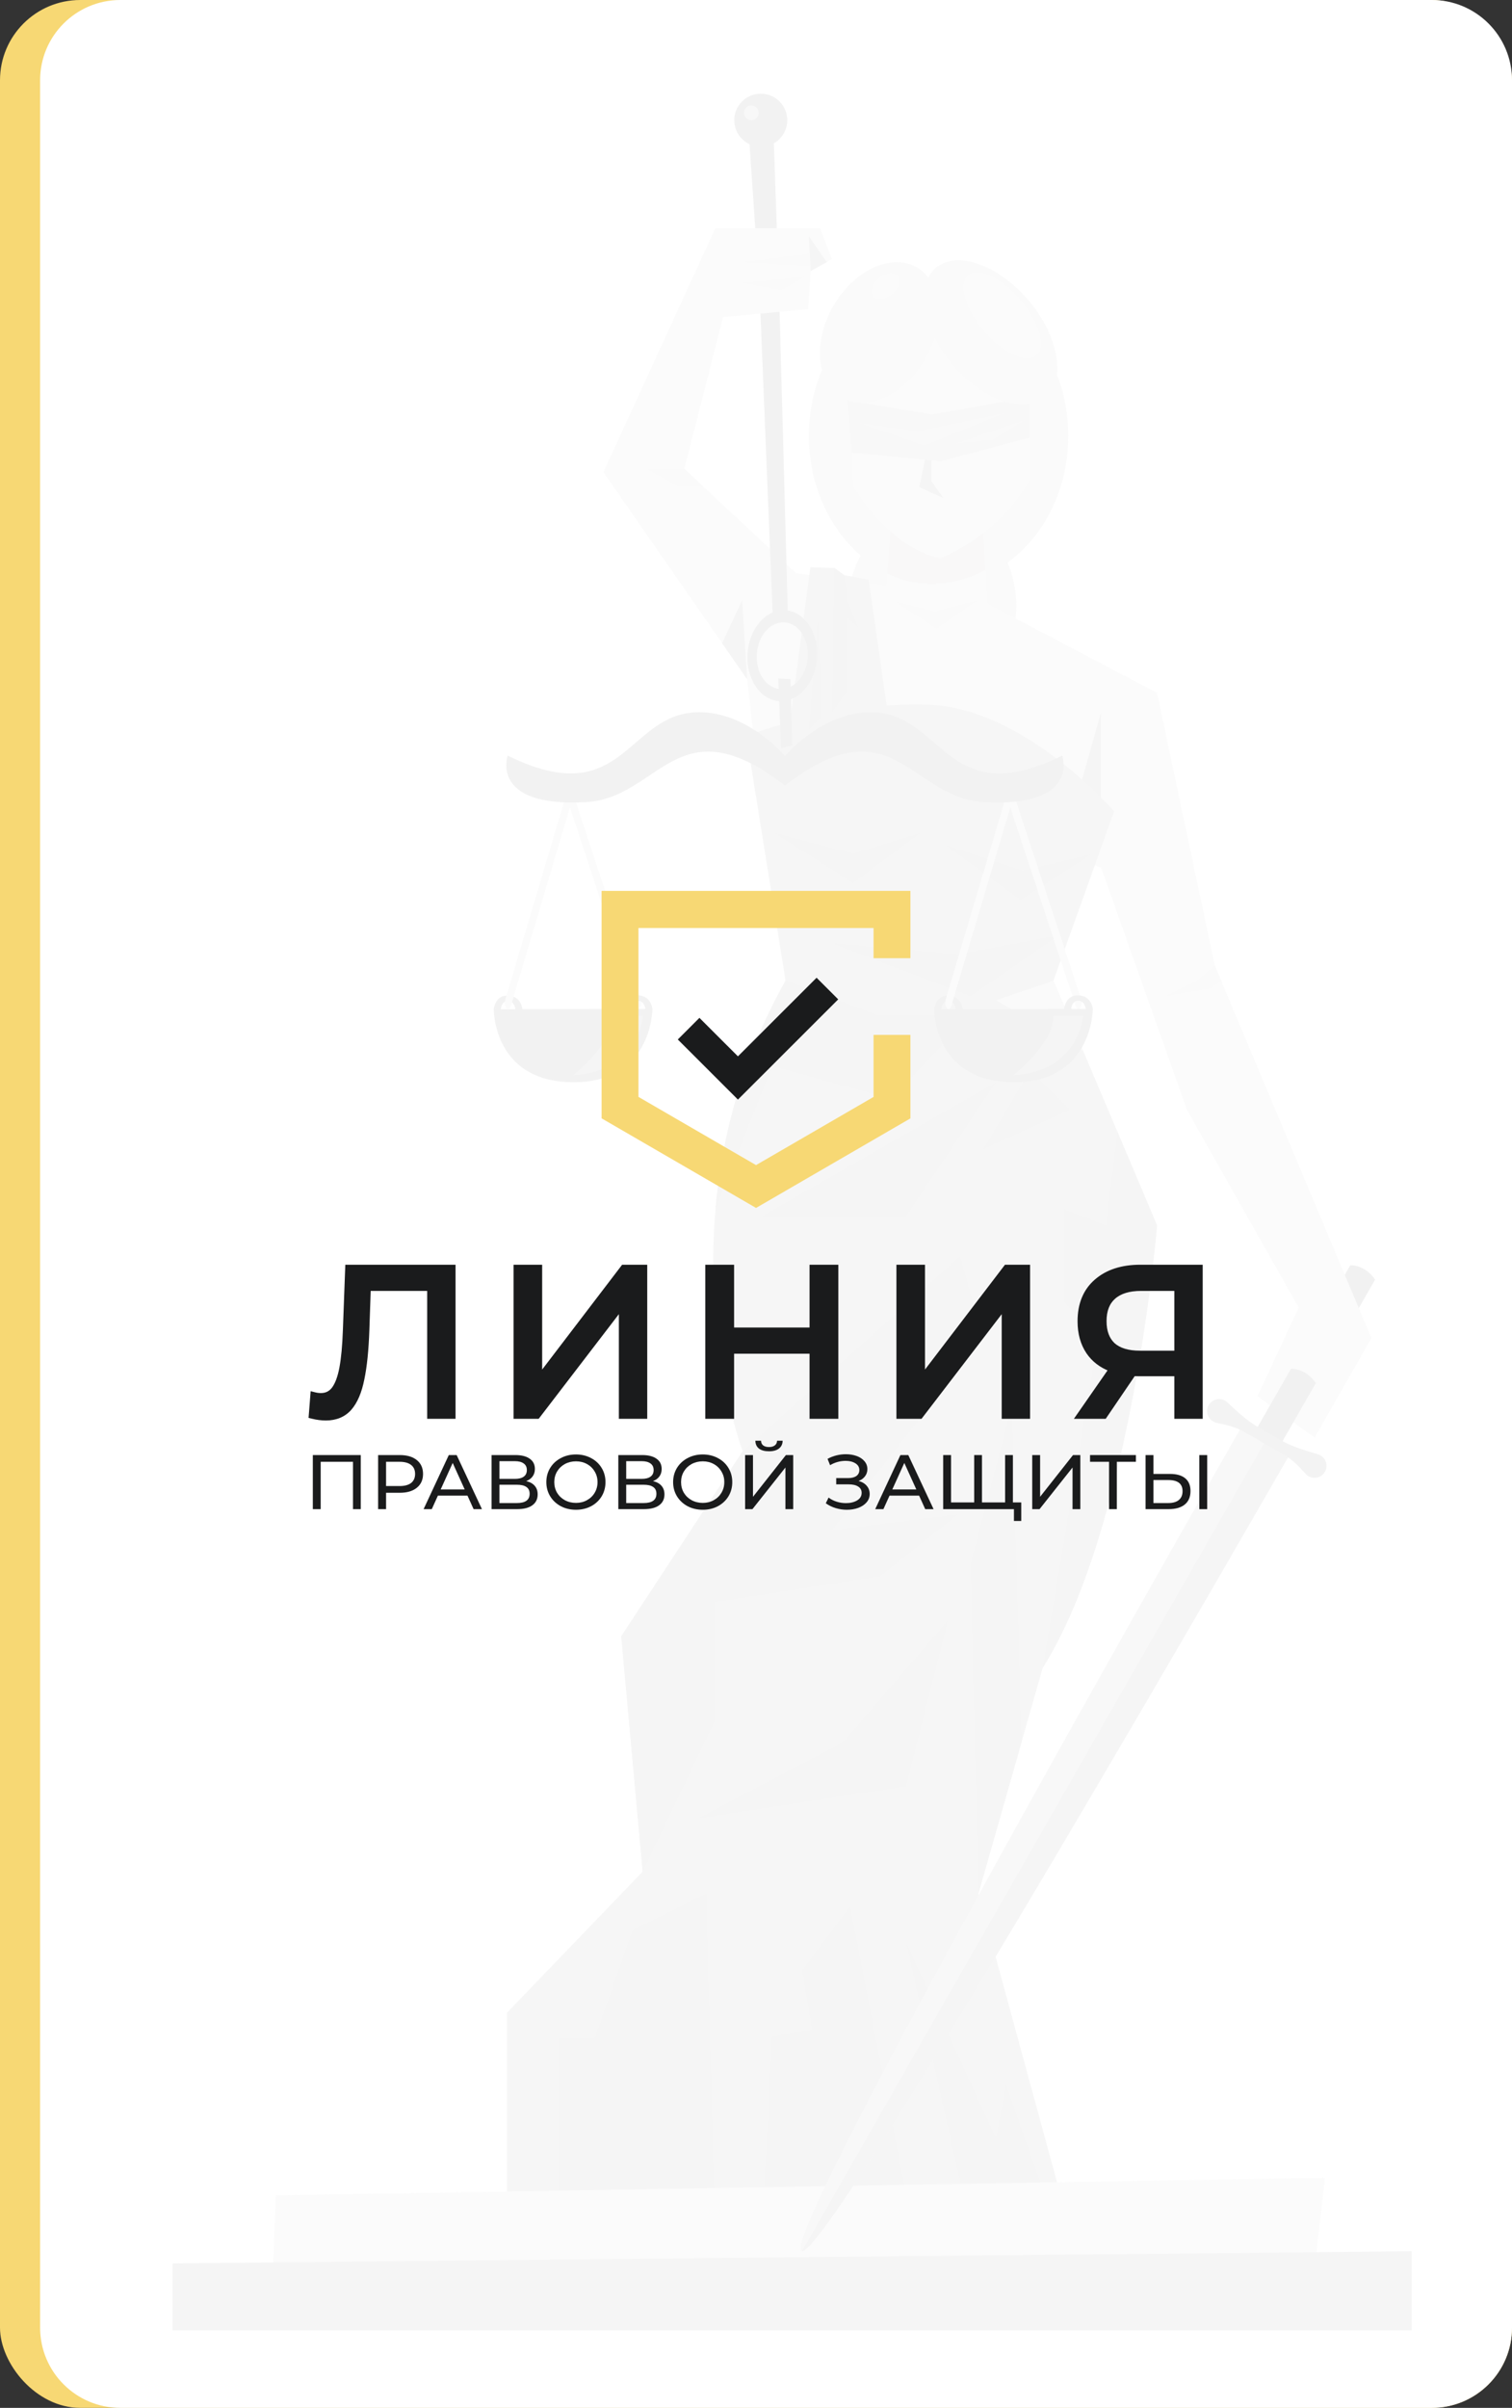 <svg width="377" height="600" viewBox="0 0 377 600" fill="none" xmlns="http://www.w3.org/2000/svg">
<rect x="0" y="0" width="377" height="600" fill="#333333" stroke="none"/>
<g clip-path="url(#clip0_41_117)">
<rect width="377" height="600" rx="20" fill="#F7D874"/>
<path d="M10 20C10 8.954 18.954 0 30 0H357C368.046 0 377 8.954 377 20V580C377 591.046 368.046 600 357 600H30C18.954 600 10 591.046 10 580V20Z" fill="white"/>
<g opacity="0.1">
<path d="M189.396 72.699H194.244L192.815 32.016H186.617L189.396 72.699Z" fill="#7A7A7A"/>
<path d="M342.872 318.844L334.507 333.437L328.309 329.884L336.674 315.291C336.674 315.291 340.134 314.977 342.872 318.844Z" fill="#6E6E6E"/>
<path d="M234.017 145.903C251.88 145.903 266.361 129.206 266.361 108.609C266.361 88.012 251.88 71.315 234.017 71.315C216.154 71.315 201.673 88.012 201.673 108.609C201.673 129.206 216.154 145.903 234.017 145.903Z" fill="#CACACA"/>
<path d="M253.383 152.136C252.839 165.528 242.983 176.001 231.369 175.529C219.754 175.057 210.78 163.819 211.325 150.427C211.869 137.036 221.725 126.563 233.339 127.035C244.953 127.507 253.927 138.745 253.383 152.136Z" fill="#CACACA"/>
<path d="M341.945 333.437L327.773 358.237L313.525 347.92L323.811 325.822L295.931 276.526L274.561 216.211L188.065 184.948L186.286 169.248L150.447 117.665L178.362 56.857H204.482L207.443 64.587L202.105 67.548L201.507 77.042L180.306 79.001L170.632 116.828L198.532 142.844L220.959 145.909L221.183 142.934L221.991 132.258H245.151L245.719 142.066L246.197 150.409L288.495 172.642L302.909 240.642L341.945 333.437Z" fill="#D9D9D9"/>
<path d="M245.719 142.066C234.386 147.898 225.295 144.952 221.183 142.934L221.991 132.258H245.151L245.719 142.066Z" fill="#BDBBBC"/>
<path d="M274.501 201.644V177.563L268.769 197.906L274.501 201.644Z" fill="#999798"/>
<path d="M211.307 88.626L212.791 121.281C212.791 121.281 221.4 136.421 234.462 139.093C234.462 139.093 249.305 133.452 256.727 119.5V86.251C256.727 86.251 231.79 68.44 211.307 88.626Z" fill="#D9D9D9"/>
<path d="M232.118 107.52L229.209 121.377L235.206 124.12L232.267 119.946L232.118 107.52Z" fill="#999798"/>
<path d="M243.955 471.839L263.556 543.757L228.824 561.728L126.405 548.436V501.548L160.241 466.367L154.903 407.742L185.18 361.631C185.18 361.631 175.372 335.809 178.407 301.286C179.947 283.823 184.776 264.146 195.84 244.44C195.84 244.425 195.855 244.395 195.87 244.38L186.077 183.423C186.077 183.423 207.443 174.81 231.5 175.603C255.542 176.38 277.805 202.172 277.805 202.172L262.659 244.38L278.628 282.043V282.058L288.496 305.353C288.496 305.353 282.261 380.395 259.998 415.561L243.955 471.839Z" fill="#A6A6A6"/>
<path d="M241.996 554.913L225.908 483.98L248.353 532.822L250.827 519.446L259.998 545.598L241.996 554.913Z" fill="#999798"/>
<path d="M228.824 561.728L211.953 475.009L200.026 490.958L202.484 505.909L192.516 507.404L189.967 556.686L228.824 561.728Z" fill="#999798"/>
<path d="M202.048 141.339L196.005 186.941L222.17 183.453L216.597 144.44L210.52 143.332L208.028 141.526L202.048 141.339Z" fill="#A6A6A6"/>
<path d="M208.028 141.526L207.448 177.563L211.307 172.052V153.923L213.947 156.353L211.307 149.625L210.52 143.332L208.028 141.526Z" fill="#999798"/>
<path d="M185.184 361.629L239.365 313.033L245.149 333.437L207.448 381.312L238.866 377.325L219.429 392.775L178.063 399.254V429.158L160.247 466.369L154.904 407.746L185.184 361.629Z" fill="#999798"/>
<path d="M241.996 253.022L222.17 273.82L192.566 265.642L178.407 301.286C179.947 283.823 184.776 264.146 195.84 244.44L196.065 244.365L218.567 252.858L241.996 253.022Z" fill="#999798"/>
<path d="M262.659 244.38L248.336 249.24L270.066 261.86L262.659 244.38Z" fill="#C9C9C9"/>
<path d="M259.998 415.561L273.753 333.432L265.276 324.357V301.286L275.742 305.353L278.627 282.058L288.496 305.353C288.496 305.353 282.261 380.395 259.998 415.561Z" fill="#999798"/>
<path d="M243.955 471.839L241.996 389.701L252.323 350.142L254.71 434.111L243.955 471.839Z" fill="#999798"/>
<path d="M174.076 453.08L210.201 434.141L236.374 403.74L225.908 445.106L174.076 453.08Z" fill="#999798"/>
<path d="M139.278 550.107V507.903H148.268L157.721 480.99L176.069 471.839L178.31 555.173L139.278 550.107Z" fill="#999798"/>
<path d="M189.967 303.065L248.335 269.674L225.908 303.065H189.967Z" fill="#999798"/>
<path d="M256.808 266.683L245.149 286.37L266.776 276.526L256.808 266.683Z" fill="#999798"/>
<path d="M201.673 181.876L203.923 154.297L205.013 178.365L201.673 181.876Z" fill="#999798"/>
<path d="M211.307 99.757L232.354 103.274L256.727 98.976V109.044L234.63 114.924L212.406 112.8L211.307 99.757Z" fill="#B7B5B6"/>
<path d="M256.438 74.834C263.982 83.721 265.869 94.516 260.651 98.945C255.434 103.375 245.088 99.761 237.543 90.874C229.998 81.986 228.112 71.191 233.329 66.762C238.547 62.332 248.893 65.946 256.438 74.834Z" fill="#CACACA"/>
<path d="M254.472 74.694C259.177 80.236 260.937 86.471 258.405 88.621C255.872 90.771 250.005 88.021 245.301 82.48C240.596 76.938 238.836 70.703 241.368 68.553C243.901 66.403 249.767 69.153 254.472 74.694Z" fill="#D4D4D4"/>
<path d="M230.67 89.462C235.845 80.499 234.916 70.275 228.595 66.625C222.274 62.976 212.955 67.283 207.78 76.246C202.606 85.208 203.535 95.432 209.856 99.082C216.177 102.731 225.496 98.424 230.67 89.462Z" fill="#CACACA"/>
<path d="M193.107 207.55L212.743 212.708L229.507 207.55L212.668 220.01L193.107 207.55Z" fill="#999798"/>
<path d="M235.741 210.578L255.009 216.974L272.067 212.891L254.471 224.255L235.741 210.578Z" fill="#999798"/>
<path d="M207.448 235.036L238.96 237.777L264.035 233.042L241.996 248.243L207.448 235.036Z" fill="#999798"/>
<path d="M302.909 240.642L298.424 244.365L290.449 248.243L301.912 246.249L304.54 244.519L302.909 240.642Z" fill="#CCCACB"/>
<path d="M170.637 116.828H161.242L168.718 121.029H175.142L170.637 116.828Z" fill="#CCCACB"/>
<path d="M213.914 105.33L228.832 107.424L250.794 102.838L230.495 111.062L213.914 105.33Z" fill="#BFBDBE"/>
<path d="M238.122 110.563L255.858 104.489L247.467 109.629L238.122 110.563Z" fill="#BFBDBE"/>
<path d="M222.471 73.295C220.771 74.739 218.639 75.023 217.711 73.93C216.783 72.836 217.409 70.779 219.109 69.335C220.81 67.892 222.941 67.608 223.869 68.701C224.798 69.795 224.172 71.852 222.471 73.295Z" fill="#D4D4D4"/>
<path d="M197.094 169.244L194.047 169.077L194.751 186.456L197.545 185.74L197.094 169.244Z" fill="#7A7A7A"/>
<path d="M194.38 77.7L189.617 78.14L192.701 154.255L196.458 153.694L194.38 77.7Z" fill="#7A7A7A"/>
<path d="M194.907 152.061C190.102 152.409 186.273 157.76 186.355 164.015C186.437 170.269 190.399 175.057 195.204 174.71C200.009 174.362 203.838 169.01 203.756 162.756C203.674 156.502 199.712 151.713 194.907 152.061ZM195.164 171.683C191.643 171.938 188.741 168.429 188.68 163.846C188.62 159.264 191.426 155.342 194.947 155.087C198.468 154.833 201.371 158.341 201.431 162.924C201.491 167.507 198.685 171.429 195.164 171.683Z" fill="#7A7A7A"/>
<path d="M159.096 251.437C158.836 251.437 158.581 251.183 158.427 250.715L141.399 199.05C141.154 198.307 141.255 197.305 141.624 196.812C141.994 196.318 142.491 196.523 142.736 197.265L159.764 248.93C160.009 249.673 159.908 250.675 159.539 251.168C159.402 251.35 159.248 251.437 159.096 251.437Z" fill="#D9D9D9"/>
<path d="M162.674 251.409V251.405C162.669 251.356 162.37 248.147 159.095 248.021C155.818 247.895 155.521 251.371 155.517 251.42L130.257 251.475C130.257 251.475 130.001 248.209 126.701 248.082C123.4 247.955 123.122 251.49 123.122 251.49L124.867 251.486C124.87 251.445 125.05 249.362 126.701 249.438C128.357 249.514 128.478 251.453 128.48 251.479L123.122 251.49C123.122 251.49 122.9 268.905 141.75 269.648C162.567 270.467 162.673 251.602 162.674 251.409ZM159.095 249.376C160.734 249.451 160.897 251.344 160.902 251.409L157.288 251.417C157.294 251.339 157.46 249.301 159.095 249.376Z" fill="#7A7A7A"/>
<path d="M152.888 253.12H160.29C160.29 253.12 159.322 267.057 142.898 267.929C142.898 267.929 153.013 259.991 152.888 253.12Z" fill="#999798"/>
<path d="M126.7 251.437C126.56 251.437 126.418 251.363 126.289 251.207C125.909 250.75 125.785 249.758 126.012 248.993L141.379 197.328C141.607 196.564 142.099 196.315 142.48 196.772C142.86 197.23 142.984 198.221 142.756 198.986L127.389 250.651C127.239 251.157 126.973 251.437 126.7 251.437Z" fill="#D9D9D9"/>
<path d="M268.9 251.437C268.64 251.437 268.385 251.183 268.231 250.715L251.203 199.05C250.958 198.307 251.059 197.305 251.428 196.812C251.798 196.318 252.296 196.523 252.54 197.265L269.568 248.93C269.813 249.673 269.712 250.675 269.343 251.168C269.206 251.35 269.052 251.437 268.9 251.437Z" fill="#D9D9D9"/>
<path d="M272.478 251.409C272.478 251.409 272.478 251.405 272.478 251.405C272.473 251.356 272.174 248.147 268.899 248.021C265.622 247.895 265.325 251.371 265.321 251.42L240.061 251.475C240.061 251.475 239.805 248.209 236.505 248.082C233.204 247.955 232.926 251.49 232.926 251.49L234.671 251.486C234.674 251.445 234.854 249.362 236.505 249.438C238.161 249.514 238.282 251.453 238.284 251.479L232.926 251.49C232.926 251.49 232.704 268.905 251.554 269.648C272.371 270.467 272.477 251.602 272.478 251.409ZM268.899 249.376C270.538 249.451 270.701 251.344 270.706 251.409L267.092 251.417C267.098 251.339 267.264 249.301 268.899 249.376Z" fill="#7A7A7A"/>
<path d="M262.664 253.12H270.066C270.066 253.12 269.098 267.057 252.674 267.929C252.674 267.929 262.789 259.991 262.664 253.12Z" fill="#999798"/>
<path d="M236.504 251.437C236.364 251.437 236.222 251.363 236.093 251.207C235.713 250.75 235.589 249.758 235.817 248.993L251.183 197.328C251.41 196.564 251.903 196.315 252.284 196.772C252.664 197.23 252.788 198.221 252.56 198.986L237.193 250.651C237.043 251.157 236.777 251.437 236.504 251.437Z" fill="#D9D9D9"/>
<path d="M264.841 188.284C236.338 202.346 235.27 178.607 218.368 177.521C206.055 176.731 196.569 187.388 195.719 188.375C194.868 187.388 185.382 176.731 173.069 177.521C156.167 178.607 155.1 202.346 126.596 188.284C126.596 188.284 121.976 201.222 146.113 199.879C164.476 198.857 168.863 175.037 195.65 195.69V195.795C195.673 195.777 195.695 195.76 195.719 195.742C195.742 195.76 195.764 195.777 195.788 195.795V195.69C222.574 175.037 226.961 198.857 245.324 199.879C269.461 201.222 264.841 188.284 264.841 188.284Z" fill="#7A7A7A"/>
<path d="M196.298 29.957C196.298 33.608 193.338 36.567 189.688 36.567C186.038 36.567 183.079 33.608 183.079 29.957C183.079 26.307 186.038 23.348 189.688 23.348C193.339 23.348 196.298 26.307 196.298 29.957Z" fill="#7A7A7A"/>
<path d="M187.33 29.957C188.347 29.957 189.172 29.133 189.172 28.115C189.172 27.098 188.347 26.273 187.33 26.273C186.312 26.273 185.488 27.098 185.488 28.115C185.488 29.133 186.312 29.957 187.33 29.957Z" fill="#B7B5B6"/>
<path d="M223.126 149.871L233.158 152.367L243.683 149.595L233.498 156.647L223.126 149.871Z" fill="#CCCACB"/>
<path d="M186.286 169.248L185.04 149.595L180.045 160.265L186.286 169.248Z" fill="#999798"/>
<path d="M202.105 67.548L201.673 58.856L206.139 65.31L202.105 67.548Z" fill="#999798"/>
<path d="M201.673 63.202L185.104 65.31L202.044 66.329L201.673 63.202Z" fill="#CCCACB"/>
<path d="M185.104 70.443L200.74 68.948L194.733 72.312L185.104 70.443Z" fill="#CCCACB"/>
<path d="M68.795 547.055L330.369 542.665L328.191 561.582L68.117 563.987L68.795 547.055Z" fill="#D9D9D9"/>
<path d="M43 563.987L352 560.963V580.667H43V563.987Z" fill="#999798"/>
<path d="M328.094 344.625L319.729 359.218L313.531 355.665L321.896 341.072C321.896 341.072 325.356 340.758 328.094 344.625Z" fill="#6E6E6E"/>
<path d="M321.866 361.879C321.866 361.879 207.616 561.195 199.976 560.963C199.915 560.949 199.867 560.943 199.815 560.913C193.809 557.47 309.867 355.001 309.867 355.001L321.866 361.879Z" fill="#B7B5B6"/>
<path d="M321.866 361.879C321.866 361.879 207.616 561.195 199.976 560.963L315.873 358.444L321.866 361.879Z" fill="#999798"/>
<path d="M329.82 363.087C329.456 362.75 329.048 362.522 328.625 362.395C325.493 361.453 322.342 360.572 319.504 358.946L313.593 355.557C310.755 353.93 308.403 351.656 306.007 349.43C305.683 349.129 305.28 348.892 304.806 348.748C303.729 348.423 302.499 348.776 301.754 349.619C300.451 351.095 300.876 353.294 302.489 354.219C302.775 354.383 303.076 354.493 303.382 354.554C305.796 355.032 308.187 355.618 310.322 356.842L320.048 362.417C322.183 363.641 323.897 365.408 325.529 367.249C325.736 367.482 325.984 367.686 326.27 367.851C327.883 368.775 329.996 368.031 330.611 366.16C330.962 365.091 330.645 363.852 329.82 363.087Z" fill="#828282"/>
</g>
<path d="M113.088 316.148V315.648H112.588H87.061H86.579L86.562 316.13L85.992 331.468L85.992 331.469C85.854 335.374 85.562 338.501 85.12 340.858C84.678 343.214 84.025 344.931 83.192 346.058C82.39 347.11 81.347 347.626 80.019 347.626C79.509 347.626 78.998 347.562 78.484 347.433L77.91 347.289L77.864 347.879L77.501 352.506L77.469 352.927L77.878 353.03C79.02 353.317 80.148 353.461 81.262 353.461C83.732 353.461 85.74 352.634 87.229 350.953L87.229 350.953L87.232 350.949C88.691 349.264 89.717 346.814 90.347 343.65C91.011 340.491 91.427 336.387 91.6 331.348L91.6 331.348L91.946 321.172H107.014V352.545V353.045H107.514H112.588H113.088V352.545V316.148ZM129.056 315.648H128.556V316.148V352.545V353.045H129.056H133.819H134.066L134.216 352.85L154.808 325.993V352.545V353.045H155.308H160.382H160.882V352.545V316.148V315.648H160.382H155.618H155.371L155.221 315.845L134.682 342.747V316.148V315.648H134.182H129.056ZM208.531 316.148V315.648H208.031H202.853H202.353V316.148V331.299H182.538V316.148V315.648H182.038H176.86H176.36V316.148V352.545V353.045H176.86H182.038H182.538V352.545V336.823H202.353V352.545V353.045H202.853H208.031H208.531V352.545V316.148ZM224.513 315.648H224.013V316.148V352.545V353.045H224.513H229.276H229.523L229.673 352.85L250.265 325.993V352.545V353.045H250.765H255.839H256.339V352.545V316.148V315.648H255.839H251.075H250.828L250.678 315.845L230.139 342.747V316.148V315.648H229.639H224.513ZM299.38 316.148V315.648H298.88H284.33C279.755 315.648 276.055 316.833 273.283 319.255C270.53 321.656 269.176 325.011 269.176 329.251C269.176 332.244 269.887 334.825 271.333 336.966L271.335 336.97C272.67 338.913 274.539 340.339 276.919 341.252L269.266 352.26L268.72 353.045H269.676H275.165H275.43L275.578 352.827L282.663 342.409C282.969 342.429 283.354 342.438 283.812 342.438H293.305V352.545V353.045H293.805H298.88H299.38V352.545V316.148ZM284.226 337.071C281.226 337.071 279.036 336.377 277.574 335.07C276.15 333.733 275.406 331.802 275.406 329.199C275.406 326.53 276.199 324.569 277.721 323.231C279.256 321.883 281.502 321.172 284.537 321.172H293.305V337.071H284.226Z" fill="#1A1B1C" stroke="#1A1B1C"/>
<path d="M89.953 362.58V376.055H88.011V364.255H79.963V376.055H78V362.58H89.953Z" fill="#1A1B1C"/>
<path d="M99.692 362.58C101.489 362.58 102.903 362.997 103.934 363.832C104.965 364.666 105.48 365.814 105.48 367.277C105.48 368.74 104.965 369.889 103.934 370.723C102.903 371.557 101.489 371.974 99.692 371.974H96.263V376.055H94.28V362.58H99.692ZM99.632 370.299C100.888 370.299 101.846 370.043 102.507 369.529C103.168 369.003 103.498 368.252 103.498 367.277C103.498 366.302 103.168 365.558 102.507 365.044C101.846 364.518 100.888 364.255 99.632 364.255H96.263V370.299H99.632Z" fill="#1A1B1C"/>
<path d="M116.56 372.686H109.186L107.66 376.055H105.618L111.902 362.58H113.864L120.168 376.055H118.087L116.56 372.686ZM115.866 371.146L112.873 364.544L109.88 371.146H115.866Z" fill="#1A1B1C"/>
<path d="M131.206 369.067C132.144 369.286 132.851 369.677 133.327 370.242C133.816 370.793 134.06 371.506 134.06 372.378C134.06 373.546 133.617 374.451 132.732 375.092C131.86 375.734 130.585 376.055 128.906 376.055H122.563V362.58H128.53C130.049 362.58 131.232 362.882 132.078 363.485C132.937 364.075 133.366 364.929 133.366 366.045C133.366 366.777 133.175 367.399 132.791 367.912C132.421 368.426 131.893 368.811 131.206 369.067ZM124.525 368.509H128.391C129.355 368.509 130.089 368.323 130.591 367.951C131.107 367.579 131.364 367.033 131.364 366.315C131.364 365.596 131.107 365.051 130.591 364.679C130.076 364.294 129.342 364.101 128.391 364.101H124.525V368.509ZM128.867 374.534C130.994 374.534 132.058 373.764 132.058 372.224C132.058 371.454 131.787 370.89 131.245 370.53C130.717 370.158 129.924 369.972 128.867 369.972H124.525V374.534H128.867Z" fill="#1A1B1C"/>
<path d="M143.616 376.209C142.215 376.209 140.953 375.914 139.83 375.323C138.707 374.72 137.821 373.893 137.174 372.84C136.539 371.788 136.222 370.614 136.222 369.318C136.222 368.021 136.539 366.847 137.174 365.795C137.821 364.743 138.707 363.921 139.83 363.331C140.953 362.728 142.215 362.426 143.616 362.426C145.004 362.426 146.259 362.728 147.383 363.331C148.506 363.921 149.385 364.743 150.019 365.795C150.653 366.834 150.97 368.009 150.97 369.318C150.97 370.627 150.653 371.807 150.019 372.859C149.385 373.899 148.506 374.72 147.383 375.323C146.259 375.914 145.004 376.209 143.616 376.209ZM143.616 374.496C144.634 374.496 145.546 374.271 146.352 373.822C147.171 373.373 147.812 372.757 148.275 371.974C148.75 371.178 148.988 370.293 148.988 369.318C148.988 368.342 148.75 367.463 148.275 366.68C147.812 365.885 147.171 365.262 146.352 364.813C145.546 364.364 144.634 364.14 143.616 364.14C142.599 364.14 141.674 364.364 140.841 364.813C140.022 365.262 139.374 365.885 138.898 366.68C138.436 367.463 138.205 368.342 138.205 369.318C138.205 370.293 138.436 371.178 138.898 371.974C139.374 372.757 140.022 373.373 140.841 373.822C141.674 374.271 142.599 374.496 143.616 374.496Z" fill="#1A1B1C"/>
<path d="M162.818 369.067C163.756 369.286 164.463 369.677 164.939 370.242C165.428 370.793 165.672 371.506 165.672 372.378C165.672 373.546 165.23 374.451 164.344 375.092C163.472 375.734 162.197 376.055 160.518 376.055H154.175V362.58H160.142C161.661 362.58 162.844 362.882 163.69 363.485C164.549 364.075 164.978 364.929 164.978 366.045C164.978 366.777 164.787 367.399 164.404 367.912C164.034 368.426 163.505 368.811 162.818 369.067ZM156.137 368.509H160.003C160.968 368.509 161.701 368.323 162.203 367.951C162.719 367.579 162.976 367.033 162.976 366.315C162.976 365.596 162.719 365.051 162.203 364.679C161.688 364.294 160.954 364.101 160.003 364.101H156.137V368.509ZM160.479 374.534C162.606 374.534 163.67 373.764 163.67 372.224C163.67 371.454 163.399 370.89 162.857 370.53C162.329 370.158 161.536 369.972 160.479 369.972H156.137V374.534H160.479Z" fill="#1A1B1C"/>
<path d="M175.228 376.209C173.827 376.209 172.565 375.914 171.442 375.323C170.319 374.72 169.433 373.893 168.786 372.84C168.151 371.788 167.834 370.614 167.834 369.318C167.834 368.021 168.151 366.847 168.786 365.795C169.433 364.743 170.319 363.921 171.442 363.331C172.565 362.728 173.827 362.426 175.228 362.426C176.616 362.426 177.871 362.728 178.995 363.331C180.118 363.921 180.997 364.743 181.631 365.795C182.265 366.834 182.583 368.009 182.583 369.318C182.583 370.627 182.265 371.807 181.631 372.859C180.997 373.899 180.118 374.72 178.995 375.323C177.871 375.914 176.616 376.209 175.228 376.209ZM175.228 374.496C176.246 374.496 177.158 374.271 177.964 373.822C178.783 373.373 179.424 372.757 179.887 371.974C180.362 371.178 180.6 370.293 180.6 369.318C180.6 368.342 180.362 367.463 179.887 366.68C179.424 365.885 178.783 365.262 177.964 364.813C177.158 364.364 176.246 364.14 175.228 364.14C174.211 364.14 173.286 364.364 172.453 364.813C171.634 365.262 170.986 365.885 170.51 366.68C170.048 367.463 169.817 368.342 169.817 369.318C169.817 370.293 170.048 371.178 170.51 371.974C170.986 372.757 171.634 373.373 172.453 373.822C173.286 374.271 174.211 374.496 175.228 374.496Z" fill="#1A1B1C"/>
<path d="M185.787 362.58H187.75V372.975L195.956 362.58H197.78V376.055H195.837V365.679L187.611 376.055H185.787V362.58ZM191.754 361.637C190.67 361.637 189.831 361.413 189.236 360.963C188.655 360.501 188.357 359.847 188.344 359H189.752C189.765 359.5 189.943 359.892 190.287 360.174C190.644 360.444 191.133 360.578 191.754 360.578C192.348 360.578 192.824 360.444 193.181 360.174C193.551 359.892 193.743 359.5 193.756 359H195.143C195.13 359.834 194.826 360.482 194.232 360.944C193.65 361.406 192.824 361.637 191.754 361.637Z" fill="#1A1B1C"/>
<path d="M214.07 369.029C214.943 369.26 215.623 369.664 216.112 370.242C216.601 370.806 216.846 371.486 216.846 372.282C216.846 373.078 216.581 373.777 216.053 374.38C215.537 374.97 214.843 375.426 213.971 375.747C213.112 376.055 212.174 376.209 211.156 376.209C210.231 376.209 209.313 376.074 208.401 375.805C207.489 375.535 206.657 375.131 205.903 374.592L206.597 373.167C207.205 373.629 207.886 373.976 208.639 374.207C209.392 374.438 210.152 374.553 210.919 374.553C212.029 374.553 212.96 374.329 213.714 373.88C214.467 373.418 214.843 372.789 214.843 371.993C214.843 371.313 214.559 370.793 213.991 370.434C213.423 370.062 212.623 369.876 211.592 369.876H208.5V368.317H211.454C212.339 368.317 213.026 368.143 213.515 367.797C214.017 367.438 214.269 366.944 214.269 366.315C214.269 365.609 213.945 365.051 213.297 364.64C212.65 364.229 211.83 364.024 210.839 364.024C210.192 364.024 209.531 364.114 208.857 364.294C208.196 364.473 207.568 364.743 206.974 365.102L206.339 363.524C207.04 363.139 207.78 362.85 208.56 362.657C209.339 362.465 210.119 362.369 210.899 362.369C211.877 362.369 212.775 362.516 213.595 362.811C214.414 363.107 215.061 363.536 215.537 364.101C216.026 364.666 216.271 365.327 216.271 366.084C216.271 366.764 216.072 367.361 215.676 367.874C215.293 368.387 214.758 368.772 214.07 369.029Z" fill="#1A1B1C"/>
<path d="M229.168 372.686H221.793L220.267 376.055H218.225L224.509 362.58H226.472L232.775 376.055H230.694L229.168 372.686ZM228.474 371.146L225.48 364.544L222.487 371.146H228.474Z" fill="#1A1B1C"/>
<path d="M252.555 362.58V376.055H235.17V362.58H237.133V374.38H242.901V362.58H244.844V374.38H250.612V362.58H252.555ZM254.636 374.38V379H252.813V376.055H250.573V374.38H254.636Z" fill="#1A1B1C"/>
<path d="M257.374 362.58H259.337V372.975L267.543 362.58H269.367V376.055H267.424V365.679L259.198 376.055H257.374V362.58Z" fill="#1A1B1C"/>
<path d="M283.228 364.255H278.47V376.055H276.528V364.255H271.79V362.58H283.228V364.255Z" fill="#1A1B1C"/>
<path d="M291.723 367.277C293.375 367.277 294.637 367.637 295.509 368.355C296.394 369.074 296.837 370.132 296.837 371.531C296.837 373.007 296.361 374.13 295.41 374.9C294.472 375.67 293.124 376.055 291.366 376.055H285.637V362.58H287.6V367.277H291.723ZM291.287 374.534C292.437 374.534 293.315 374.284 293.923 373.783C294.544 373.27 294.855 372.532 294.855 371.57C294.855 369.722 293.666 368.798 291.287 368.798H287.6V374.534H291.287ZM299.038 362.58H301V376.055H299.038V362.58Z" fill="#1A1B1C"/>
<g style="mix-blend-mode:multiply">
<path d="M150.008 222H150V278.672L150.012 278.679L188.508 300.997V301L227 278.684L226.997 278.681L227 278.679V257.878H217.812V273.336L188.508 290.325V290.327L159.189 273.323V231.248H217.812V238.766H227V222H150.008Z" fill="#F7D874"/>
</g>
<path d="M183.994 274L169 259.021L174.394 253.632L183.994 263.222L203.606 243.635L209 249.024L183.994 274Z" fill="#1A1B1C"/>
</g>
<defs>
<clipPath id="clip0_41_117">
<rect width="377" height="600" fill="white"/>
</clipPath>
</defs>
</svg>
